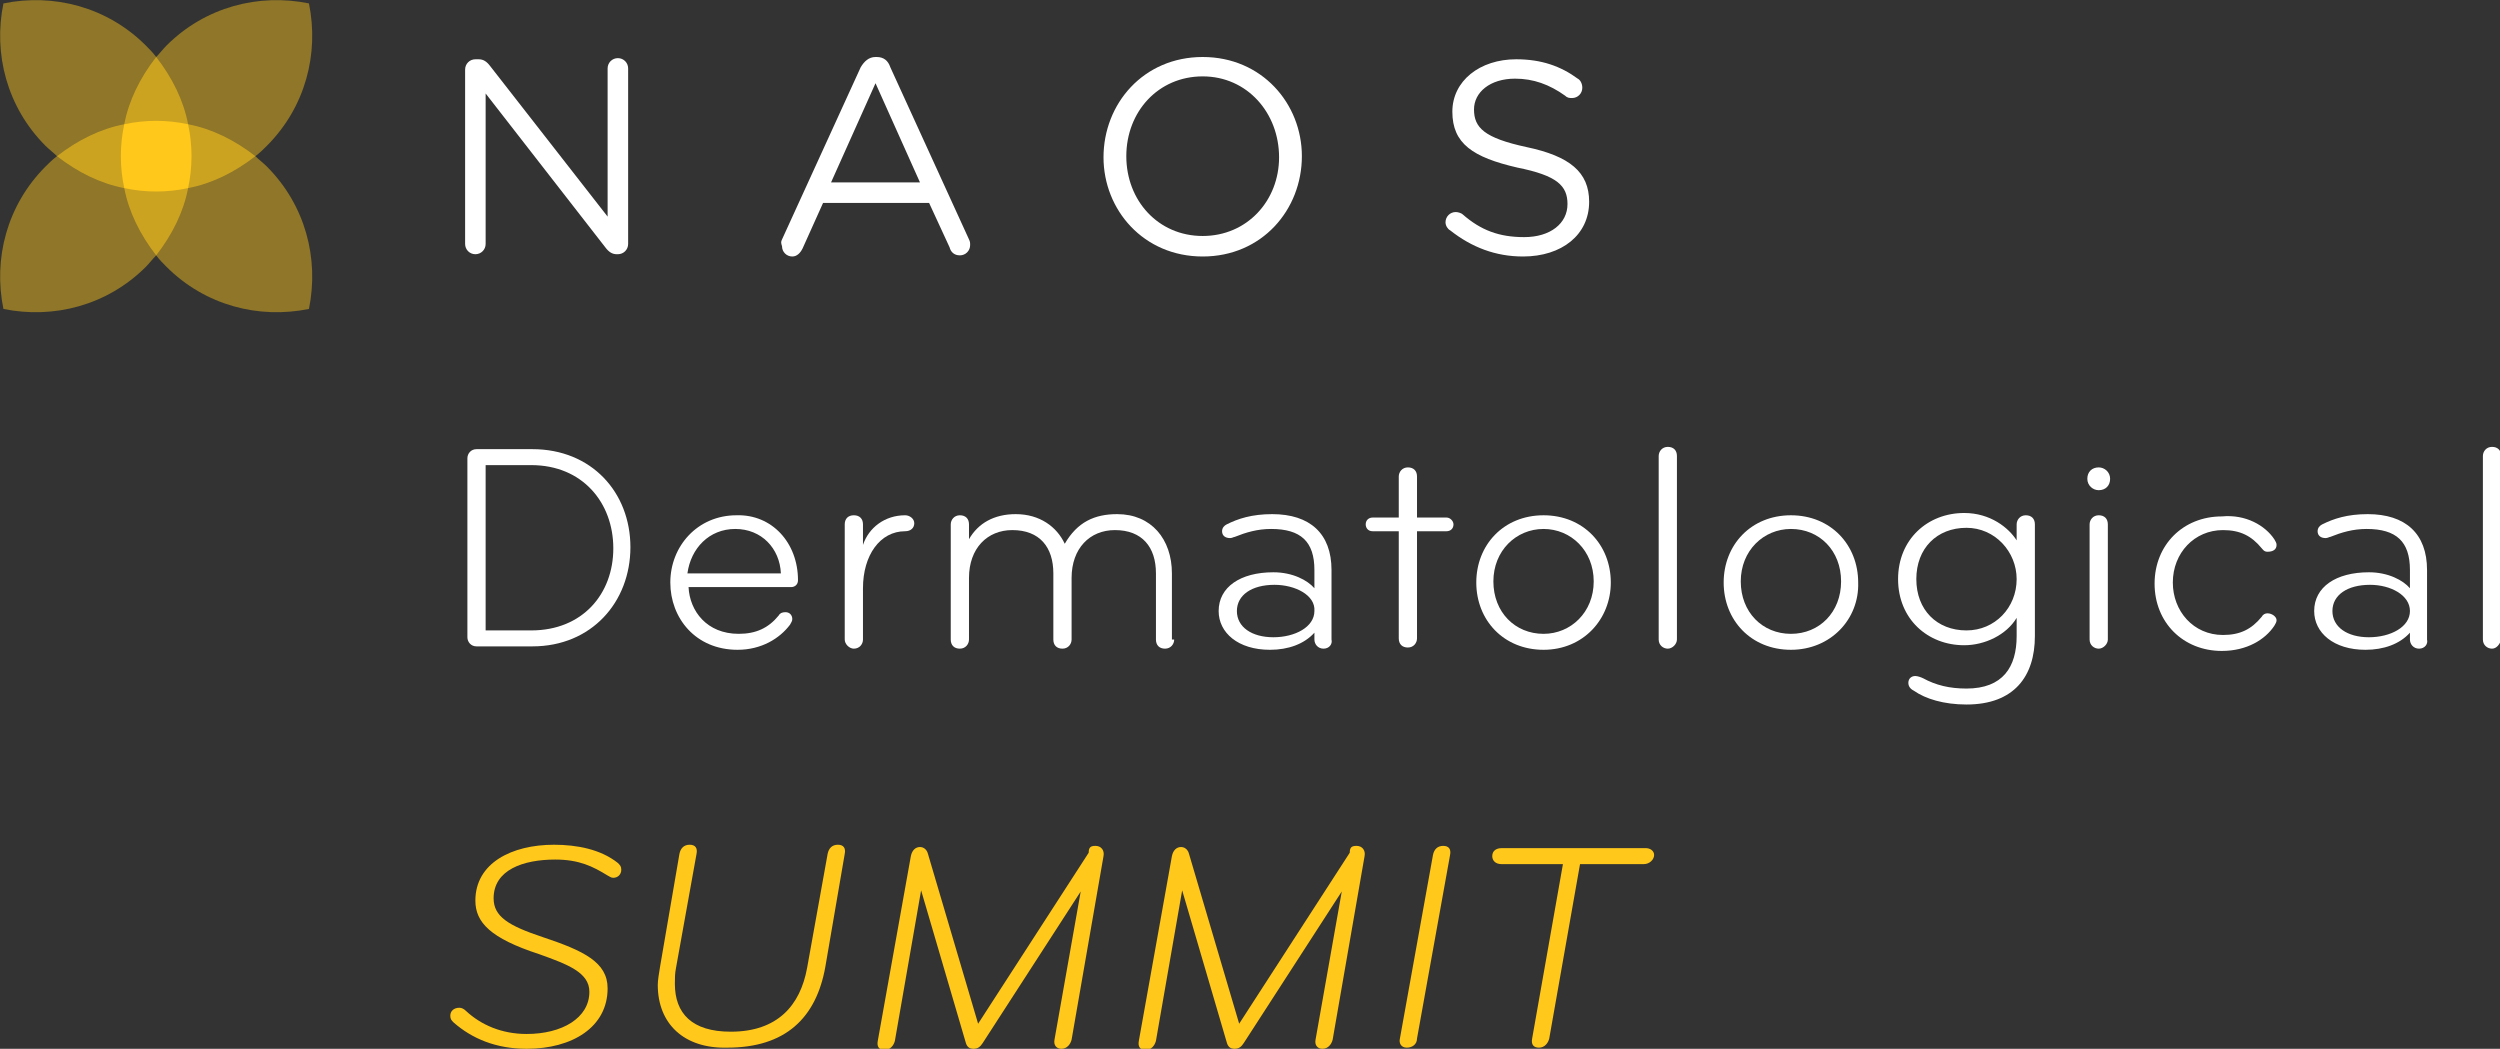 <?xml version="1.0" encoding="utf-8"?>
<!-- Generator: Adobe Illustrator 28.1.0, SVG Export Plug-In . SVG Version: 6.00 Build 0)  -->
<svg version="1.1" id="Footer" xmlns="http://www.w3.org/2000/svg" xmlns:xlink="http://www.w3.org/1999/xlink" x="0px" y="0px"
	 width="219.3px" height="92px" viewBox="0 0 219.3 92" style="enable-background:new 0 0 219.3 92;" xml:space="preserve">
<rect x="0" y="0" width="219.3" height="92" fill="#333333" stroke="none"/>
<style type="text/css">
	.st0{fill:#FFFFFF;}
	.st1{opacity:0.45;}
	.st2{clip-path:url(#SVGID_00000112591566800437334250000007672535336538441866_);}
	.st3{clip-path:url(#SVGID_00000007423654885921341960000013432914616647341736_);fill:#FFC81A;}
	.st4{opacity:0.55;}
	.st5{clip-path:url(#SVGID_00000044886272701843394550000016225468949766789803_);}
	.st6{clip-path:url(#SVGID_00000150076465819919387030000010820376670770322327_);fill:#FFC81A;}
	.st7{fill:#FFC81A;}
</style>
<path class="st0" d="M40.8,6.1c0-0.5,0.4-0.9,0.9-0.9H42c0.4,0,0.7,0.2,1,0.6l10.3,13.2V6c0-0.5,0.4-0.9,0.9-0.9
	c0.5,0,0.9,0.4,0.9,0.9v15.4c0,0.5-0.4,0.9-0.9,0.9h-0.1c-0.4,0-0.7-0.2-1-0.6L42.6,8.2v13.2c0,0.5-0.4,0.9-0.9,0.9
	c-0.5,0-0.9-0.4-0.9-0.9V6.1z"/>
<path class="st0" d="M80.7,16l-3.9-8.7L72.9,16H80.7z M68.6,21l6.9-15.1C75.8,5.4,76.2,5,76.8,5h0.1c0.6,0,1,0.3,1.2,0.9L85,21
	c0.1,0.2,0.1,0.3,0.1,0.5c0,0.5-0.4,0.9-0.9,0.9c-0.5,0-0.8-0.3-0.9-0.7l-1.8-3.9h-9.3l-1.8,4c-0.2,0.4-0.5,0.7-0.9,0.7
	c-0.5,0-0.9-0.4-0.9-0.9C68.5,21.3,68.5,21.2,68.6,21"/>
<path class="st0" d="M112.2,13.8L112.2,13.8c0-3.9-2.8-7.1-6.7-7.1c-3.9,0-6.7,3.1-6.7,7v0c0,3.9,2.8,7,6.7,7
	C109.4,20.7,112.2,17.6,112.2,13.8 M96.8,13.8L96.8,13.8c0-4.7,3.5-8.8,8.7-8.8c5.2,0,8.7,4.1,8.7,8.7v0c0,4.7-3.5,8.8-8.7,8.8
	C100.3,22.5,96.8,18.4,96.8,13.8"/>
<path class="st0" d="M127.2,20.2c-0.2-0.1-0.4-0.4-0.4-0.7c0-0.5,0.4-0.9,0.9-0.9c0.2,0,0.5,0.1,0.6,0.2c1.6,1.4,3.2,2,5.4,2
	c2.3,0,3.8-1.2,3.8-2.9v0c0-1.6-0.9-2.5-4.4-3.2c-3.9-0.9-5.7-2.1-5.7-4.9v0c0-2.7,2.4-4.6,5.6-4.6c2.2,0,3.9,0.6,5.4,1.7
	c0.2,0.1,0.4,0.4,0.4,0.8c0,0.5-0.4,0.9-0.9,0.9c-0.2,0-0.4,0-0.6-0.2c-1.4-1-2.8-1.5-4.4-1.5c-2.2,0-3.6,1.2-3.6,2.7v0
	c0,1.6,0.9,2.5,4.6,3.3c3.8,0.8,5.5,2.2,5.5,4.8v0c0,2.9-2.4,4.8-5.8,4.8C131.2,22.5,129.1,21.7,127.2,20.2"/>
<g class="st1">
	<g>
		<defs>
			<rect id="SVGID_1_" x="0" width="27.4" height="27.4"/>
		</defs>
		<clipPath id="SVGID_00000011715238362018120390000006314769787011484087_">
			<use xlink:href="#SVGID_1_"  style="overflow:visible;"/>
		</clipPath>
		<g style="clip-path:url(#SVGID_00000011715238362018120390000006314769787011484087_);">
			<defs>
				<rect id="SVGID_00000003091912332035222610000005707200866740924289_" x="0" width="27.4" height="27.4"/>
			</defs>
			<clipPath id="SVGID_00000008136768281213219110000005729205642150608276_">
				<use xlink:href="#SVGID_00000003091912332035222610000005707200866740924289_"  style="overflow:visible;"/>
			</clipPath>
			<path style="clip-path:url(#SVGID_00000008136768281213219110000005729205642150608276_);fill:#FFC81A;" d="M13.7,22.4
				c0.3,0.4,0.6,0.7,0.9,1c3.4,3.4,8.1,4.6,12.5,3.7c0.9-4.4-0.3-9.1-3.7-12.5c-0.3-0.3-0.7-0.6-1-0.9c0.4-0.3,0.7-0.6,1-0.9
				c3.4-3.4,4.6-8.1,3.7-12.5C22.7-0.6,18,0.6,14.6,4c-0.3,0.3-0.6,0.7-0.9,1c-0.3-0.4-0.6-0.7-0.9-1C9.4,0.6,4.7-0.6,0.3,0.3
				C-0.6,4.7,0.6,9.4,4,12.8c0.3,0.3,0.7,0.6,1,0.9c-0.4,0.3-0.7,0.6-1,0.9C0.6,18-0.6,22.7,0.3,27.1c4.4,0.9,9.1-0.3,12.5-3.7
				C13.1,23.1,13.4,22.7,13.7,22.4"/>
		</g>
	</g>
</g>
<g class="st4">
	<g>
		<defs>
			<rect id="SVGID_00000023239368250494992760000016875049578168857786_" x="5" y="5" width="17.4" height="17.4"/>
		</defs>
		<clipPath id="SVGID_00000026142816078819598500000012276875061600072067_">
			<use xlink:href="#SVGID_00000023239368250494992760000016875049578168857786_"  style="overflow:visible;"/>
		</clipPath>
		<g style="clip-path:url(#SVGID_00000026142816078819598500000012276875061600072067_);">
			<defs>
				<rect id="SVGID_00000138543007130967780460000012008145401601520781_" x="5" y="5" width="17.4" height="17.4"/>
			</defs>
			<clipPath id="SVGID_00000122683134922117146860000003489971044369461422_">
				<use xlink:href="#SVGID_00000138543007130967780460000012008145401601520781_"  style="overflow:visible;"/>
			</clipPath>
			<path style="clip-path:url(#SVGID_00000122683134922117146860000003489971044369461422_);fill:#FFC81A;" d="M22.4,13.7
				c-1.8-1.4-3.8-2.4-5.9-2.8c-0.4-2.1-1.4-4.1-2.8-5.9c-1.4,1.8-2.4,3.8-2.8,5.9c-2.1,0.4-4.1,1.4-5.9,2.8c1.8,1.4,3.8,2.4,5.9,2.8
				c0.4,2.1,1.4,4.1,2.8,5.9c1.4-1.8,2.4-3.8,2.8-5.9C18.6,16.1,20.6,15.1,22.4,13.7"/>
		</g>
	</g>
</g>
<path class="st7" d="M16.5,10.9c-0.9-0.2-1.9-0.3-2.8-0.3c-0.9,0-1.9,0.1-2.8,0.3c-0.2,0.9-0.3,1.9-0.3,2.8c0,0.9,0.1,1.9,0.3,2.8
	c0.9,0.2,1.9,0.3,2.8,0.3c0.9,0,1.9-0.1,2.8-0.3c0.2-0.9,0.3-1.9,0.3-2.8C16.8,12.8,16.7,11.8,16.5,10.9"/>
<g>
	<path class="st0" d="M46.7,56.7h-4.9c-0.5,0-0.8-0.4-0.8-0.8V40.2c0-0.4,0.3-0.8,0.8-0.8h4.9c5.2,0,8.6,3.8,8.6,8.6
		S51.9,56.7,46.7,56.7z M46.6,40.8h-4v14.5h4c4.5,0,7.2-3.2,7.2-7.2S51.1,40.8,46.6,40.8z"/>
	<path class="st0" d="M70,50.9c0,0.4-0.3,0.6-0.6,0.6h-9c0.1,2.1,1.6,4.1,4.4,4.1c1.5,0,2.6-0.5,3.5-1.6c0.1-0.2,0.3-0.3,0.6-0.3
		c0.4,0,0.6,0.3,0.6,0.6c0,0.2-0.1,0.3-0.2,0.5C68.4,56,66.8,57,64.7,57c-3.7,0-5.9-2.8-5.9-5.9c0-3.2,2.4-5.9,5.8-5.9
		C67.7,45.1,70,47.6,70,50.9z M64.5,46.4c-2.3,0-3.9,1.7-4.2,3.9h8.2C68.4,48.1,66.8,46.4,64.5,46.4z"/>
	<path class="st0" d="M79.4,46.6c-2.2,0-3.7,2.1-3.7,5v4.5c0,0.4-0.3,0.8-0.8,0.8c-0.4,0-0.8-0.4-0.8-0.8V46c0-0.5,0.3-0.8,0.8-0.8
		c0.5,0,0.8,0.3,0.8,0.8v1.8c0.5-1.5,1.9-2.6,3.7-2.6c0.4,0,0.8,0.3,0.8,0.7C80.2,46.3,79.9,46.6,79.4,46.6z"/>
	<path class="st0" d="M103,56.1c0,0.4-0.3,0.8-0.8,0.8s-0.8-0.3-0.8-0.8v-5.8c0-2.3-1.2-3.8-3.6-3.8c-2.2,0-3.8,1.6-3.8,4.2v5.4
		c0,0.4-0.3,0.8-0.8,0.8s-0.8-0.3-0.8-0.8v-5.8c0-2.3-1.2-3.8-3.6-3.8c-2.2,0-3.8,1.6-3.8,4.2v5.4c0,0.4-0.3,0.8-0.8,0.8
		s-0.8-0.3-0.8-0.8V46c0-0.4,0.3-0.8,0.8-0.8s0.8,0.3,0.8,0.8v1.3c0.8-1.4,2.2-2.2,4.1-2.2c2.1,0,3.6,1.1,4.3,2.6
		c1.1-1.9,2.6-2.6,4.6-2.6c3,0,4.8,2.2,4.8,5.2V56.1z"/>
	<path class="st0" d="M116.1,56.9c-0.5,0-0.8-0.4-0.8-0.8v-0.6c-0.9,1-2.3,1.5-3.9,1.5c-2.8,0-4.5-1.5-4.5-3.4
		c0-2.1,1.9-3.4,4.8-3.4c1.7,0,3,0.7,3.6,1.4V50c0-2.5-1.2-3.6-3.8-3.6c-1.2,0-2.2,0.3-3.2,0.7c-0.1,0-0.2,0.1-0.4,0.1
		c-0.4,0-0.7-0.2-0.7-0.6c0-0.3,0.2-0.5,0.4-0.6c1-0.5,2.2-0.9,4-0.9c3.3,0,5.2,1.7,5.2,4.9v6.1C116.9,56.5,116.6,56.9,116.1,56.9z
		 M111.8,51.3c-2,0-3.3,0.9-3.3,2.3c0,1.4,1.3,2.3,3.2,2.3c1.9,0,3.6-0.9,3.6-2.3C115.4,52.2,113.6,51.3,111.8,51.3z"/>
	<path class="st0" d="M126.9,45.4c0.3,0,0.6,0.3,0.6,0.6c0,0.4-0.3,0.6-0.6,0.6h-2.6v9.4c0,0.4-0.3,0.8-0.8,0.8s-0.8-0.3-0.8-0.8
		v-9.4h-2.3c-0.4,0-0.6-0.3-0.6-0.6c0-0.4,0.3-0.6,0.6-0.6h2.3v-3.6c0-0.4,0.3-0.8,0.8-0.8s0.8,0.3,0.8,0.8v3.6H126.9z"/>
	<path class="st0" d="M135.4,57c-3.5,0-5.9-2.6-5.9-5.9c0-3.3,2.4-5.9,5.9-5.9c3.5,0,5.9,2.6,5.9,5.9C141.3,54.3,138.9,57,135.4,57z
		 M135.4,46.4c-2.4,0-4.4,1.9-4.4,4.6s1.9,4.6,4.4,4.6c2.4,0,4.4-1.9,4.4-4.6S137.8,46.4,135.4,46.4z"/>
	<path class="st0" d="M146.3,56.9c-0.4,0-0.8-0.3-0.8-0.8V40c0-0.4,0.3-0.8,0.8-0.8s0.8,0.3,0.8,0.8v16.1
		C147.1,56.5,146.7,56.9,146.3,56.9z"/>
	<path class="st0" d="M157.1,57c-3.5,0-5.9-2.6-5.9-5.9c0-3.3,2.4-5.9,5.9-5.9s5.9,2.6,5.9,5.9C163.1,54.3,160.6,57,157.1,57z
		 M157.1,46.4c-2.4,0-4.4,1.9-4.4,4.6s1.9,4.6,4.4,4.6s4.4-1.9,4.4-4.6S159.6,46.4,157.1,46.4z"/>
	<path class="st0" d="M172.3,56.6c-3.2,0-5.8-2.3-5.8-5.8s2.6-5.8,5.8-5.8c2.3,0,3.9,1.3,4.6,2.4V46c0-0.4,0.3-0.8,0.8-0.8
		s0.8,0.3,0.8,0.8v9.8c0,3.5-1.8,6-6,6c-2,0-3.6-0.5-4.6-1.2c-0.2-0.1-0.5-0.3-0.5-0.7c0-0.4,0.3-0.6,0.6-0.6c0.2,0,0.5,0.1,0.7,0.2
		c1.1,0.6,2.3,0.9,3.8,0.9c3.2,0,4.4-1.9,4.4-4.6v-1.6C176,55.7,174.1,56.6,172.3,56.6z M172.5,55.3c2.5,0,4.4-2,4.4-4.5
		c0-2.4-1.9-4.5-4.4-4.5c-2.6,0-4.4,1.8-4.4,4.5S169.9,55.3,172.5,55.3z"/>
	<path class="st0" d="M184.1,41c0.5,0,1,0.4,1,1s-0.4,1-1,1c-0.5,0-1-0.4-1-1S183.5,41,184.1,41z M184.1,56.9
		c-0.4,0-0.8-0.3-0.8-0.8V46c0-0.4,0.3-0.8,0.8-0.8s0.8,0.3,0.8,0.8v10.1C184.9,56.5,184.5,56.9,184.1,56.9z"/>
	<path class="st0" d="M199.5,47.3c0.1,0.2,0.2,0.3,0.2,0.5c0,0.4-0.3,0.6-0.8,0.6c-0.3,0-0.4-0.2-0.5-0.3c-0.9-1.1-1.9-1.6-3.4-1.6
		c-2.5,0-4.4,2-4.4,4.6c0,2.5,1.8,4.6,4.4,4.6c1.5,0,2.5-0.5,3.4-1.6c0.1-0.2,0.3-0.3,0.5-0.3c0.4,0,0.8,0.3,0.8,0.6
		c0,0.2-0.1,0.3-0.2,0.5c-0.8,1.2-2.4,2.2-4.6,2.2c-3.4,0-5.9-2.5-5.9-5.9c0-3.4,2.5-5.9,5.9-5.9C197,45.1,198.7,46.1,199.5,47.3z"
		/>
	<path class="st0" d="M212.2,56.9c-0.5,0-0.8-0.4-0.8-0.8v-0.6c-0.9,1-2.3,1.5-3.9,1.5c-2.8,0-4.5-1.5-4.5-3.4
		c0-2.1,1.9-3.4,4.8-3.4c1.7,0,3,0.7,3.6,1.4V50c0-2.5-1.2-3.6-3.8-3.6c-1.2,0-2.2,0.3-3.2,0.7c-0.1,0-0.2,0.1-0.4,0.1
		c-0.4,0-0.7-0.2-0.7-0.6c0-0.3,0.2-0.5,0.4-0.6c1-0.5,2.2-0.9,4-0.9c3.3,0,5.2,1.7,5.2,4.9v6.1C213,56.5,212.7,56.9,212.2,56.9z
		 M207.9,51.3c-2,0-3.3,0.9-3.3,2.3c0,1.4,1.3,2.3,3.2,2.3c1.9,0,3.6-0.9,3.6-2.3C211.4,52.2,209.7,51.3,207.9,51.3z"/>
	<path class="st0" d="M218.6,56.9c-0.4,0-0.8-0.3-0.8-0.8V40c0-0.4,0.3-0.8,0.8-0.8s0.8,0.3,0.8,0.8v16.1
		C219.3,56.5,219,56.9,218.6,56.9z"/>
	<path class="st7" d="M46.2,92c-2.7,0-4.8-0.9-6.4-2.3c-0.2-0.2-0.3-0.3-0.3-0.6c0-0.4,0.3-0.7,0.8-0.7c0.2,0,0.4,0.1,0.6,0.3
		c1.3,1.2,3.1,2,5.3,2c3.1,0,5.5-1.4,5.5-3.7c0-1.7-1.9-2.4-4.4-3.3c-4.3-1.4-5.6-2.8-5.6-4.7c0-3.3,3.2-4.9,6.9-4.9
		c2,0,4.1,0.4,5.6,1.6c0.2,0.2,0.3,0.3,0.3,0.6c0,0.4-0.3,0.7-0.7,0.7c-0.2,0-0.3-0.1-0.5-0.2c-1.3-0.8-2.5-1.4-4.6-1.4
		c-2.8,0-5.4,0.9-5.4,3.4c0,1.6,1.3,2.4,4.3,3.4c3.6,1.2,5.7,2.2,5.7,4.5C53.3,90.1,50.2,92,46.2,92z"/>
	<path class="st7" d="M57.7,86.4c0-0.4,0.1-1,0.2-1.6l1.7-9.9c0.1-0.5,0.4-0.8,0.9-0.8c0.5,0,0.7,0.3,0.6,0.8l-1.8,10
		c-0.1,0.5-0.1,0.9-0.1,1.4c0,2.6,1.5,4.2,4.9,4.2c4.1,0,6.1-2.3,6.7-5.6l1.8-10c0.1-0.5,0.4-0.8,0.9-0.8c0.5,0,0.7,0.3,0.6,0.8
		l-1.7,9.9c-0.8,4.5-3.5,7.1-8.6,7.1C60,92,57.7,89.8,57.7,86.4z"/>
	<path class="st7" d="M96.1,74.2c0.5,0,0.8,0.4,0.7,0.9l-2.8,16.1c-0.1,0.4-0.4,0.8-0.9,0.8c-0.4,0-0.7-0.3-0.6-0.8l2.3-13
		l-8.6,13.3c-0.2,0.3-0.4,0.5-0.8,0.5c-0.4,0-0.6-0.2-0.7-0.6l-3.9-13.3l-2.3,13.2c-0.1,0.4-0.4,0.8-0.9,0.8c-0.5,0-0.7-0.3-0.6-0.8
		l2.9-16.2c0.1-0.5,0.4-0.8,0.8-0.8c0.3,0,0.6,0.2,0.7,0.6l4.4,14.9l9.7-15C95.5,74.3,95.7,74.2,96.1,74.2z"/>
	<path class="st7" d="M119,74.2c0.5,0,0.8,0.4,0.7,0.9l-2.8,16.1c-0.1,0.4-0.4,0.8-0.9,0.8c-0.4,0-0.7-0.3-0.6-0.8l2.3-13l-8.6,13.3
		c-0.2,0.3-0.4,0.5-0.8,0.5c-0.4,0-0.6-0.2-0.7-0.6l-3.9-13.3l-2.3,13.2c-0.1,0.4-0.4,0.8-0.9,0.8c-0.5,0-0.7-0.3-0.6-0.8l2.9-16.2
		c0.1-0.5,0.4-0.8,0.8-0.8c0.3,0,0.6,0.2,0.7,0.6l4.4,14.9l9.7-15C118.4,74.3,118.6,74.2,119,74.2z"/>
	<path class="st7" d="M123.4,91.9c-0.5,0-0.7-0.4-0.6-0.8l2.9-16.1c0.1-0.5,0.4-0.8,0.9-0.8c0.5,0,0.7,0.3,0.6,0.8l-2.9,16.1
		C124.3,91.6,123.9,91.9,123.4,91.9z"/>
	<path class="st7" d="M135,91.9c-0.5,0-0.7-0.3-0.6-0.8l2.7-15.3h-5.4c-0.5,0-0.8-0.3-0.8-0.7c0-0.5,0.4-0.7,0.8-0.7h12.7
		c0.3,0,0.7,0.2,0.7,0.6c0,0.4-0.4,0.8-0.9,0.8h-5.6l-2.7,15.3C135.8,91.5,135.5,91.9,135,91.9z"/>
</g>
</svg>
